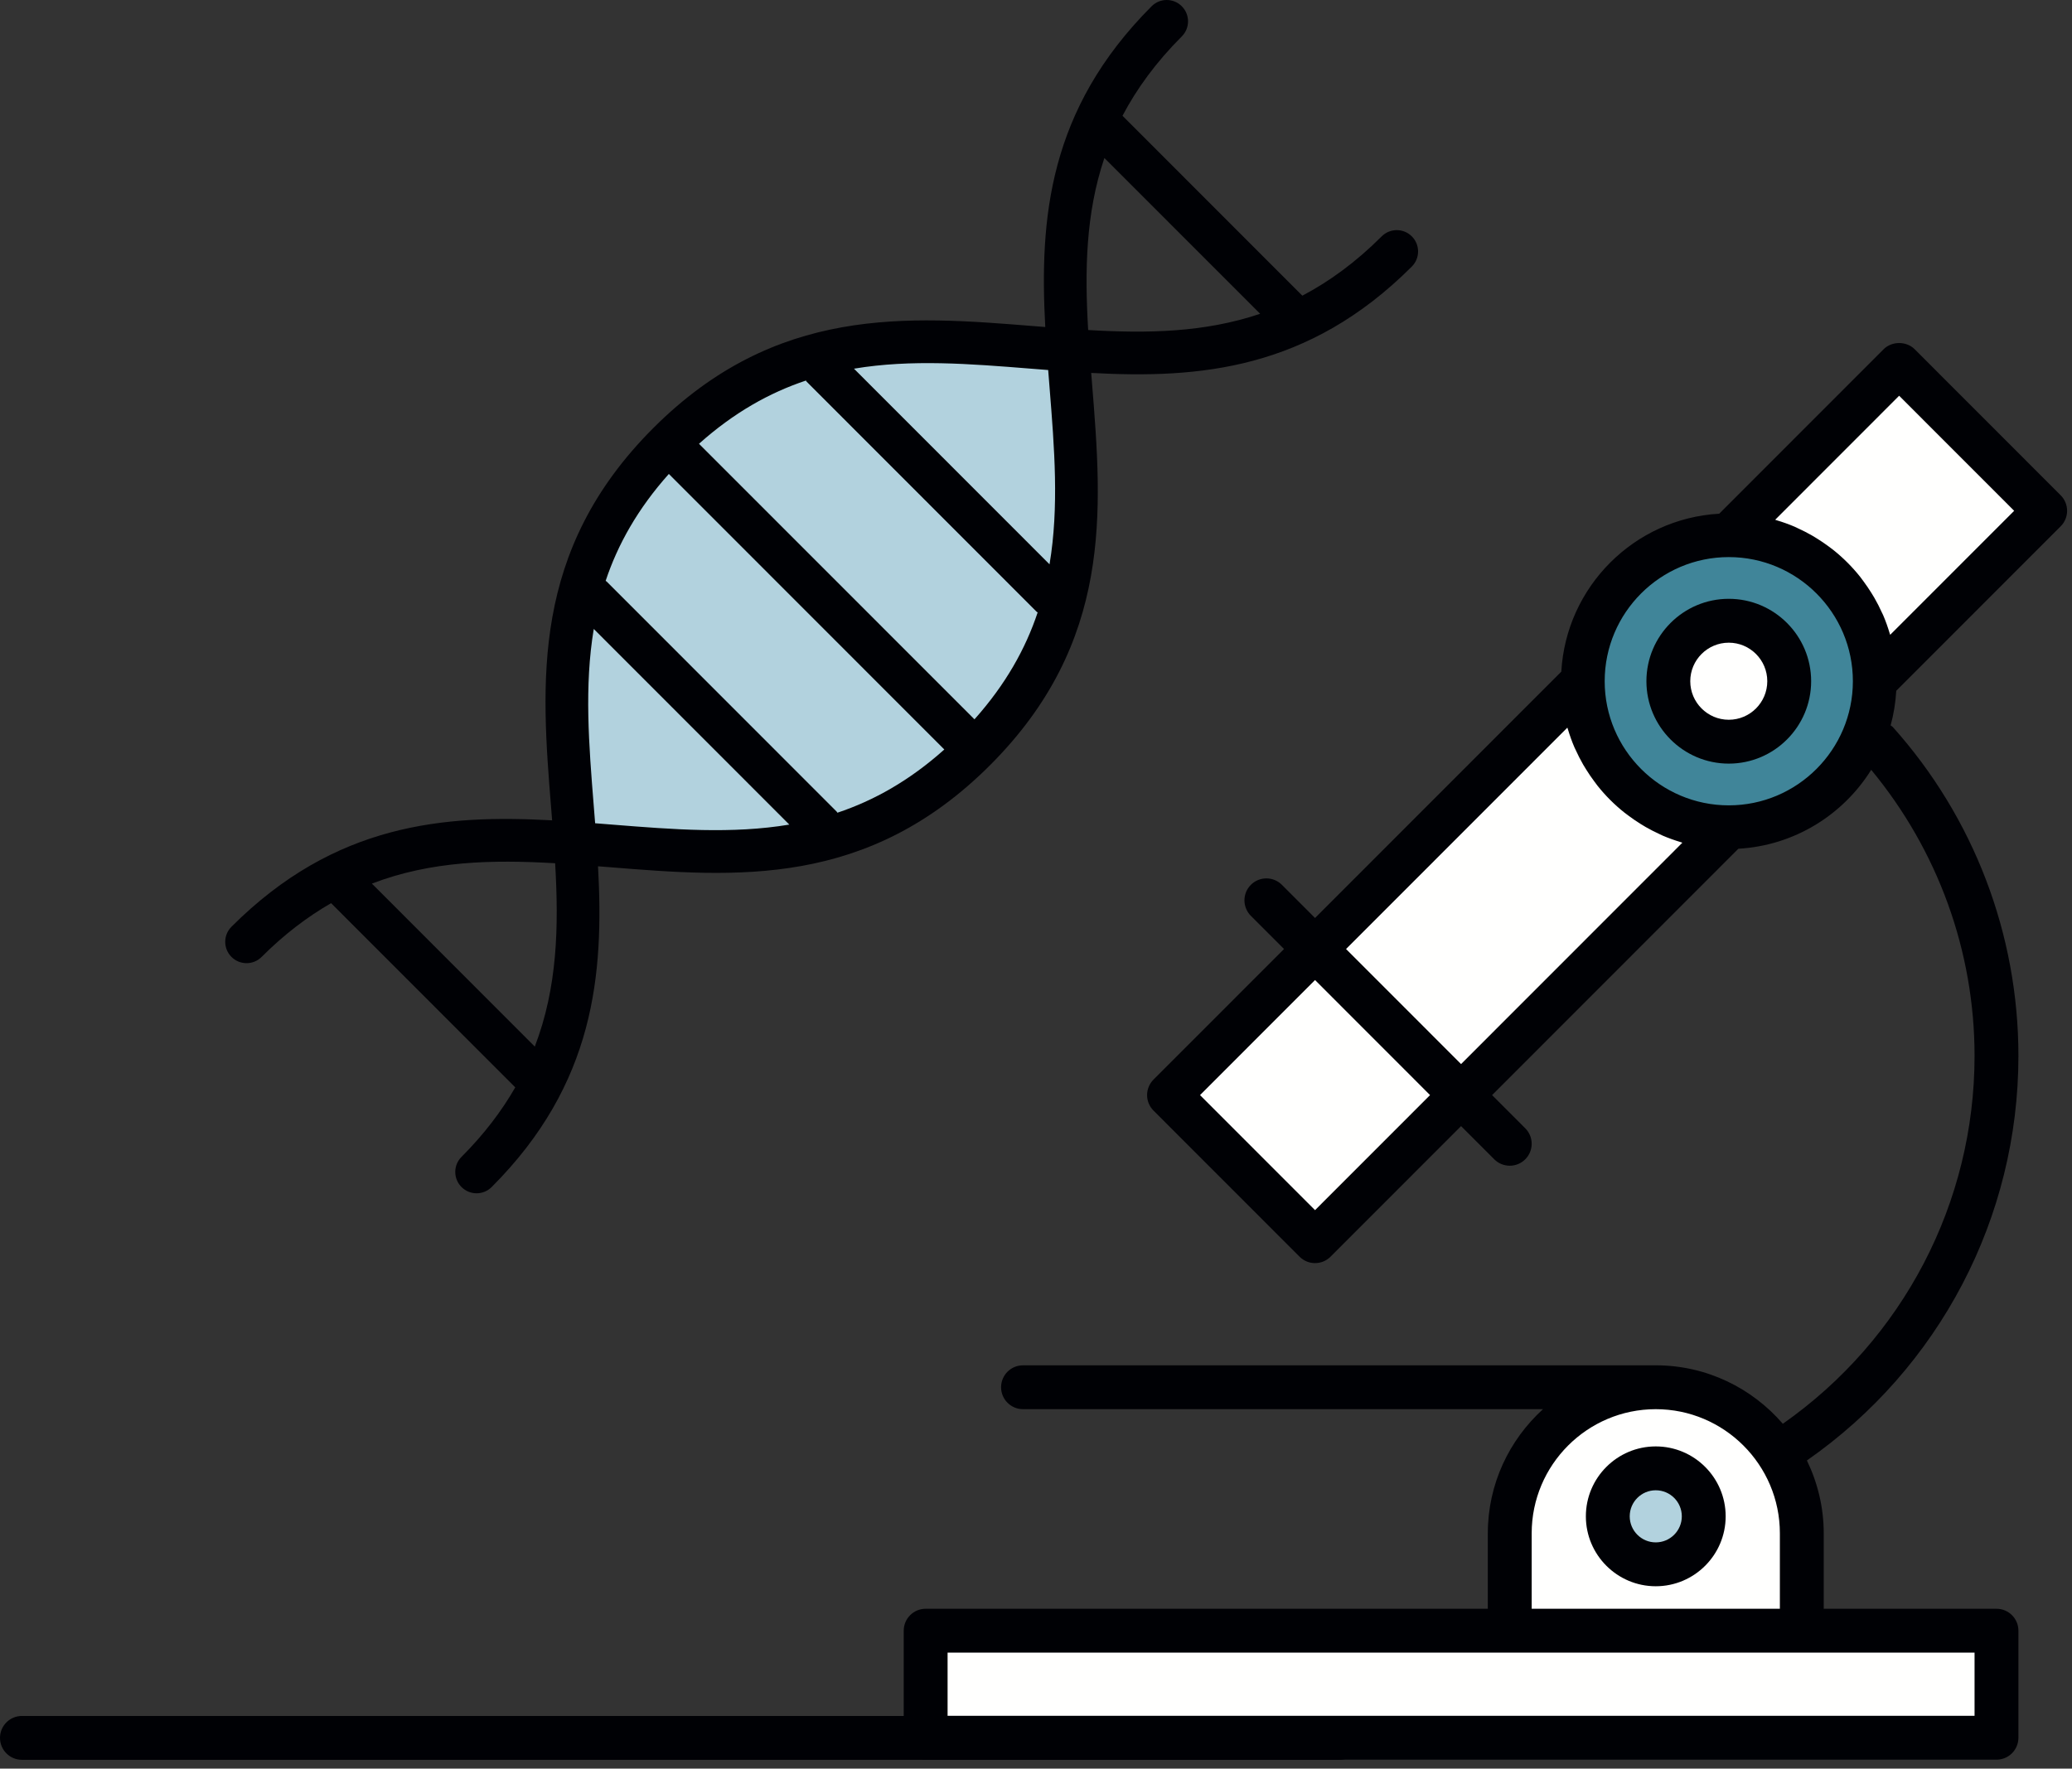 <?xml version="1.0" encoding="UTF-8"?> <svg xmlns="http://www.w3.org/2000/svg" xmlns:xlink="http://www.w3.org/1999/xlink" width="171px" height="146px" viewBox="0 0 171 146" version="1.1"><rect x="0" y="0" width="171" height="146" fill="#333333" stroke="none"/><title>transparencia_3</title><g id="Nou-Ordre-10/06/2020" stroke="none" stroke-width="1" fill="none" fill-rule="evenodd"><g id="18" transform="translate(-198, -820)"><g id="transparencia_3" transform="translate(198, 820)"><path d="M148.701,134.617 L148.701,126.579 C148.701,119.945 143.277,114.52 136.649,114.52 C130.022,114.52 124.598,119.945 124.598,126.579 L124.598,134.617 L148.701,134.617" id="Fill-507" fill="#FFFFFE"></path><polygon id="Fill-508" fill="#FFFFFE" points="75.975 143.033 164.35 143.033 164.35 134.199 75.975 134.199"></polygon><path d="M140.607,125.175 C140.607,127.363 138.836,129.137 136.649,129.137 C134.463,129.137 132.69,127.363 132.69,125.175 C132.69,122.987 134.463,121.215 136.649,121.215 C138.836,121.215 140.607,122.987 140.607,125.175" id="Fill-509" fill="#B2D2DE"></path><path d="M154.726,56.235 C154.726,62.895 149.331,68.294 142.674,68.294 C136.018,68.294 130.623,62.895 130.623,56.235 C130.623,49.576 136.018,44.176 142.674,44.176 C149.331,44.176 154.726,49.576 154.726,56.235" id="Fill-510" fill="#408599"></path><path d="M141.811,68.277 C138.743,68.057 136.009,66.673 134.005,64.583 C131.866,62.6 130.447,59.86 130.183,56.782 C130.125,56.8 130.067,56.822 130.017,56.872 L96.767,90.143 C96.615,90.295 96.615,90.539 96.767,90.691 L108.27,102.202 C108.422,102.352 108.667,102.352 108.819,102.202 L142.068,68.931 C142.307,68.692 142.146,68.301 141.811,68.277" id="Fill-511" fill="#FFFFFE"></path><path d="M168.628,42.01 L157.124,30.498 C156.973,30.348 156.729,30.348 156.577,30.498 L143.4,43.685 C146.674,44.493 150.715,45.472 152.083,48.745 C153.613,50.612 154.626,52.917 154.811,55.472 C154.834,55.807 155.225,55.969 155.462,55.731 L168.628,42.557 C168.779,42.407 168.779,42.16 168.628,42.01" id="Fill-512" fill="#FFFFFE"></path><path d="M147.662,56.235 C147.662,58.991 145.429,61.226 142.674,61.226 C139.92,61.226 137.686,58.991 137.686,56.235 C137.686,53.479 139.92,51.244 142.674,51.244 C145.429,51.244 147.662,53.479 147.662,56.235" id="Fill-513" fill="#FFFFFE"></path><path d="M155.996,52.403 C155.985,52.363 155.967,52.329 155.956,52.291 C155.802,51.773 155.623,51.267 155.413,50.777 C155.381,50.702 155.341,50.634 155.308,50.561 C155.122,50.146 154.916,49.744 154.691,49.353 C154.612,49.214 154.525,49.078 154.44,48.94 C154.235,48.611 154.018,48.292 153.788,47.982 C153.696,47.859 153.607,47.734 153.513,47.613 C152.858,46.791 152.114,46.047 151.291,45.391 C151.169,45.295 151.044,45.206 150.92,45.112 C150.612,44.884 150.297,44.668 149.971,44.466 C149.83,44.379 149.691,44.29 149.546,44.207 C149.162,43.988 148.768,43.785 148.362,43.602 C148.283,43.566 148.207,43.522 148.125,43.488 C147.638,43.278 147.137,43.1 146.623,42.948 C146.583,42.935 146.545,42.917 146.506,42.905 L156.734,32.669 L166.227,42.168 L155.996,52.403 Z M142.674,66.483 C137.028,66.483 132.433,61.885 132.433,56.235 C132.433,50.585 137.028,45.989 142.674,45.989 C148.323,45.989 152.916,50.585 152.916,56.235 C152.916,61.885 148.323,66.483 142.674,66.483 Z M120.58,87.841 L111.088,78.343 L129.352,60.069 C129.363,60.107 129.381,60.143 129.392,60.181 C129.546,60.699 129.725,61.204 129.937,61.695 C129.968,61.767 130.006,61.834 130.038,61.907 C130.225,62.321 130.431,62.725 130.657,63.118 C130.737,63.258 130.822,63.392 130.907,63.527 C131.113,63.861 131.332,64.181 131.566,64.494 C131.654,64.614 131.74,64.737 131.834,64.853 C132.489,65.679 133.236,66.425 134.06,67.08 C134.179,67.176 134.302,67.263 134.425,67.354 C134.735,67.586 135.053,67.803 135.381,68.008 C135.52,68.095 135.658,68.182 135.801,68.263 C136.183,68.482 136.577,68.683 136.981,68.868 C137.064,68.904 137.142,68.949 137.225,68.984 C137.71,69.192 138.209,69.369 138.722,69.523 C138.763,69.534 138.801,69.554 138.843,69.567 L120.58,87.841 Z M108.529,99.9 L99.037,90.402 L108.529,80.903 L118.021,90.402 L108.529,99.9 Z M78.203,141.642 L162.958,141.642 L162.958,136.428 L78.203,136.428 L78.203,141.642 Z M126.408,126.579 C126.408,120.928 131.001,116.33 136.648,116.33 C142.294,116.33 146.891,120.928 146.891,126.579 L146.891,132.806 L126.408,132.806 L126.408,126.579 Z M170.065,43.448 C170.406,43.107 170.596,42.647 170.596,42.168 C170.596,41.688 170.406,41.226 170.065,40.887 L158.014,28.828 C157.335,28.149 156.134,28.149 155.455,28.828 L141.885,42.407 C134.872,42.805 129.251,48.43 128.853,55.445 L108.529,75.782 L105.793,73.044 C105.085,72.336 103.939,72.336 103.234,73.044 C102.526,73.75 102.526,74.896 103.234,75.605 L105.97,78.343 L95.198,89.121 C94.86,89.46 94.668,89.922 94.668,90.402 C94.668,90.882 94.86,91.343 95.198,91.682 L107.25,103.741 C107.604,104.096 108.066,104.272 108.529,104.272 C108.992,104.272 109.456,104.096 109.809,103.741 L120.58,92.962 L123.319,95.702 C123.671,96.055 124.135,96.233 124.598,96.233 C125.061,96.233 125.525,96.055 125.878,95.702 C126.585,94.994 126.585,93.848 125.878,93.142 L123.141,90.402 L143.465,70.065 C148.091,69.802 152.11,67.267 154.429,63.551 C159.92,70.19 162.958,78.502 162.958,87.162 C162.958,99.295 157.053,110.581 147.135,117.535 C144.591,114.585 140.837,112.709 136.648,112.709 L84.428,112.709 C83.427,112.709 82.618,113.52 82.618,114.52 C82.618,115.519 83.427,116.33 84.428,116.33 L127.342,116.33 C124.553,118.869 122.788,122.517 122.788,126.579 L122.788,132.806 L76.393,132.806 C75.394,132.806 74.583,133.618 74.583,134.617 L74.583,143.453 C74.583,144.452 75.394,145.264 76.393,145.264 L164.768,145.264 C165.769,145.264 166.578,144.452 166.578,143.453 L166.578,134.617 C166.578,133.618 165.769,132.806 164.768,132.806 L150.511,132.806 L150.511,126.579 C150.511,124.422 150.002,122.388 149.121,120.564 C160.059,112.94 166.578,100.519 166.578,87.162 C166.578,77.127 162.897,67.488 156.215,60.02 C156.163,59.96 156.09,59.933 156.032,59.882 C156.284,58.964 156.439,58.01 156.496,57.026 L170.065,43.448 L170.065,43.448 Z" id="Fill-514" fill="#000105"></path><path d="M142.674,59.417 C140.922,59.417 139.496,57.99 139.496,56.235 C139.496,54.482 140.922,53.055 142.674,53.055 C144.426,53.055 145.852,54.482 145.852,56.235 C145.852,57.99 144.426,59.417 142.674,59.417 Z M142.674,49.433 C138.926,49.433 135.877,52.484 135.877,56.235 C135.877,59.987 138.926,63.038 142.674,63.038 C146.424,63.038 149.472,59.987 149.472,56.235 C149.472,52.484 146.424,49.433 142.674,49.433 L142.674,49.433 Z" id="Fill-515" fill="#000105"></path><path d="M136.648,127.326 C135.462,127.326 134.499,126.361 134.499,125.175 C134.499,123.989 135.462,123.025 136.648,123.025 C137.835,123.025 138.798,123.989 138.798,125.175 C138.798,126.361 137.835,127.326 136.648,127.326 Z M136.648,119.404 C133.468,119.404 130.88,121.991 130.88,125.175 C130.88,128.359 133.468,130.948 136.648,130.948 C139.829,130.948 142.417,128.359 142.417,125.175 C142.417,121.991 139.829,119.404 136.648,119.404 L136.648,119.404 Z" id="Fill-516" fill="#000105"></path><path d="M110.54,145.276 L1.81,145.276 C0.811,145.276 -2.62815856e-12,144.465 -2.62815856e-12,143.465 C-2.62815856e-12,142.464 0.811,141.655 1.81,141.655 L110.54,141.655 C111.539,141.655 112.349,142.464 112.349,143.465 C112.349,144.465 111.539,145.276 110.54,145.276" id="Fill-590" fill="#000105"></path><path d="M87.885,29.132 C78.88,27.485 73.077,27.214 70.477,28.319 C66.576,29.976 61.855,30.251 55.919,35.978 C49.983,41.705 48.226,47.06 47.547,51.921 C46.868,56.782 46.55,65.928 47.547,68.53 C48.212,70.265 51.592,70.824 57.687,70.206 C68.646,69.4 75.675,67.394 78.776,64.189 C83.428,59.382 87.885,54.891 87.885,46.586 C87.885,41.049 87.885,35.231 87.885,29.132 Z" id="Path-11" fill="#B2D2DE"></path><path d="M89.805,27.244 C89.518,22.376 89.592,17.64 91.144,13.043 L103.999,25.903 C99.403,27.457 94.672,27.531 89.805,27.244 Z M86.617,46.586 L70.477,30.435 C75.201,29.644 80.064,30.032 85.063,30.433 C85.544,30.472 86.024,30.509 86.505,30.546 C86.543,31.029 86.58,31.51 86.619,31.99 C87.02,36.992 87.408,41.859 86.617,46.586 Z M80.422,59.382 L57.687,36.635 C60.569,34.058 63.51,32.417 66.509,31.416 C66.532,31.443 66.541,31.476 66.566,31.502 L85.551,50.5 C85.575,50.524 85.611,50.533 85.637,50.556 C84.637,53.557 82.995,56.5 80.422,59.382 Z M69.111,67.091 C69.088,67.064 69.081,67.031 69.055,67.006 L50.07,48.009 C50.045,47.983 50.01,47.976 49.983,47.951 C50.983,44.95 52.625,42.008 55.199,39.125 L77.933,61.872 C75.051,64.449 72.11,66.09 69.111,67.091 Z M50.557,68.075 C50.078,68.036 49.596,67.998 49.116,67.961 C49.079,67.48 49.04,66.997 49.001,66.518 C48.6,61.514 48.213,56.648 49.003,51.921 L65.142,68.072 C60.417,68.861 55.556,68.475 50.557,68.075 Z M44.136,86.398 L30.692,72.943 C35.578,71.066 40.619,70.958 45.815,71.263 C46.121,76.462 46.014,81.508 44.136,86.398 Z M116.517,19.514 C115.831,18.825 114.716,18.825 114.028,19.514 C111.879,21.662 109.696,23.242 107.48,24.408 L92.639,9.557 C93.806,7.341 95.383,5.157 97.532,3.007 C98.22,2.318 98.22,1.205 97.532,0.516 C96.844,-0.172 95.731,-0.172 95.043,0.516 C86.508,9.057 85.781,18.092 86.265,26.995 C85.959,26.971 85.653,26.948 85.345,26.923 C74.87,26.078 64.036,25.208 53.908,35.344 C43.779,45.48 44.65,56.319 45.493,66.8 C45.518,67.108 45.541,67.415 45.565,67.721 C36.666,67.233 27.638,67.963 19.103,76.505 C18.415,77.193 18.415,78.306 19.103,78.995 C19.446,79.339 19.897,79.511 20.348,79.511 C20.798,79.511 21.249,79.339 21.592,78.995 C23.477,77.109 25.389,75.673 27.325,74.557 L42.524,89.765 C41.408,91.703 39.973,93.615 38.088,95.502 C37.4,96.189 37.4,97.303 38.088,97.992 C38.431,98.336 38.882,98.508 39.333,98.508 C39.783,98.508 40.234,98.336 40.577,97.992 C49.112,89.452 49.839,80.415 49.355,71.513 C49.661,71.538 49.967,71.561 50.275,71.585 C60.75,72.431 71.584,73.299 81.712,63.163 C91.841,53.029 90.97,42.19 90.129,31.707 C90.102,31.399 90.08,31.092 90.055,30.786 C98.952,31.27 107.982,30.543 116.517,22.004 C117.205,21.315 117.205,20.2 116.517,19.514 L116.517,19.514 Z" id="Fill-421" fill="#000105"></path></g></g></g></svg> 